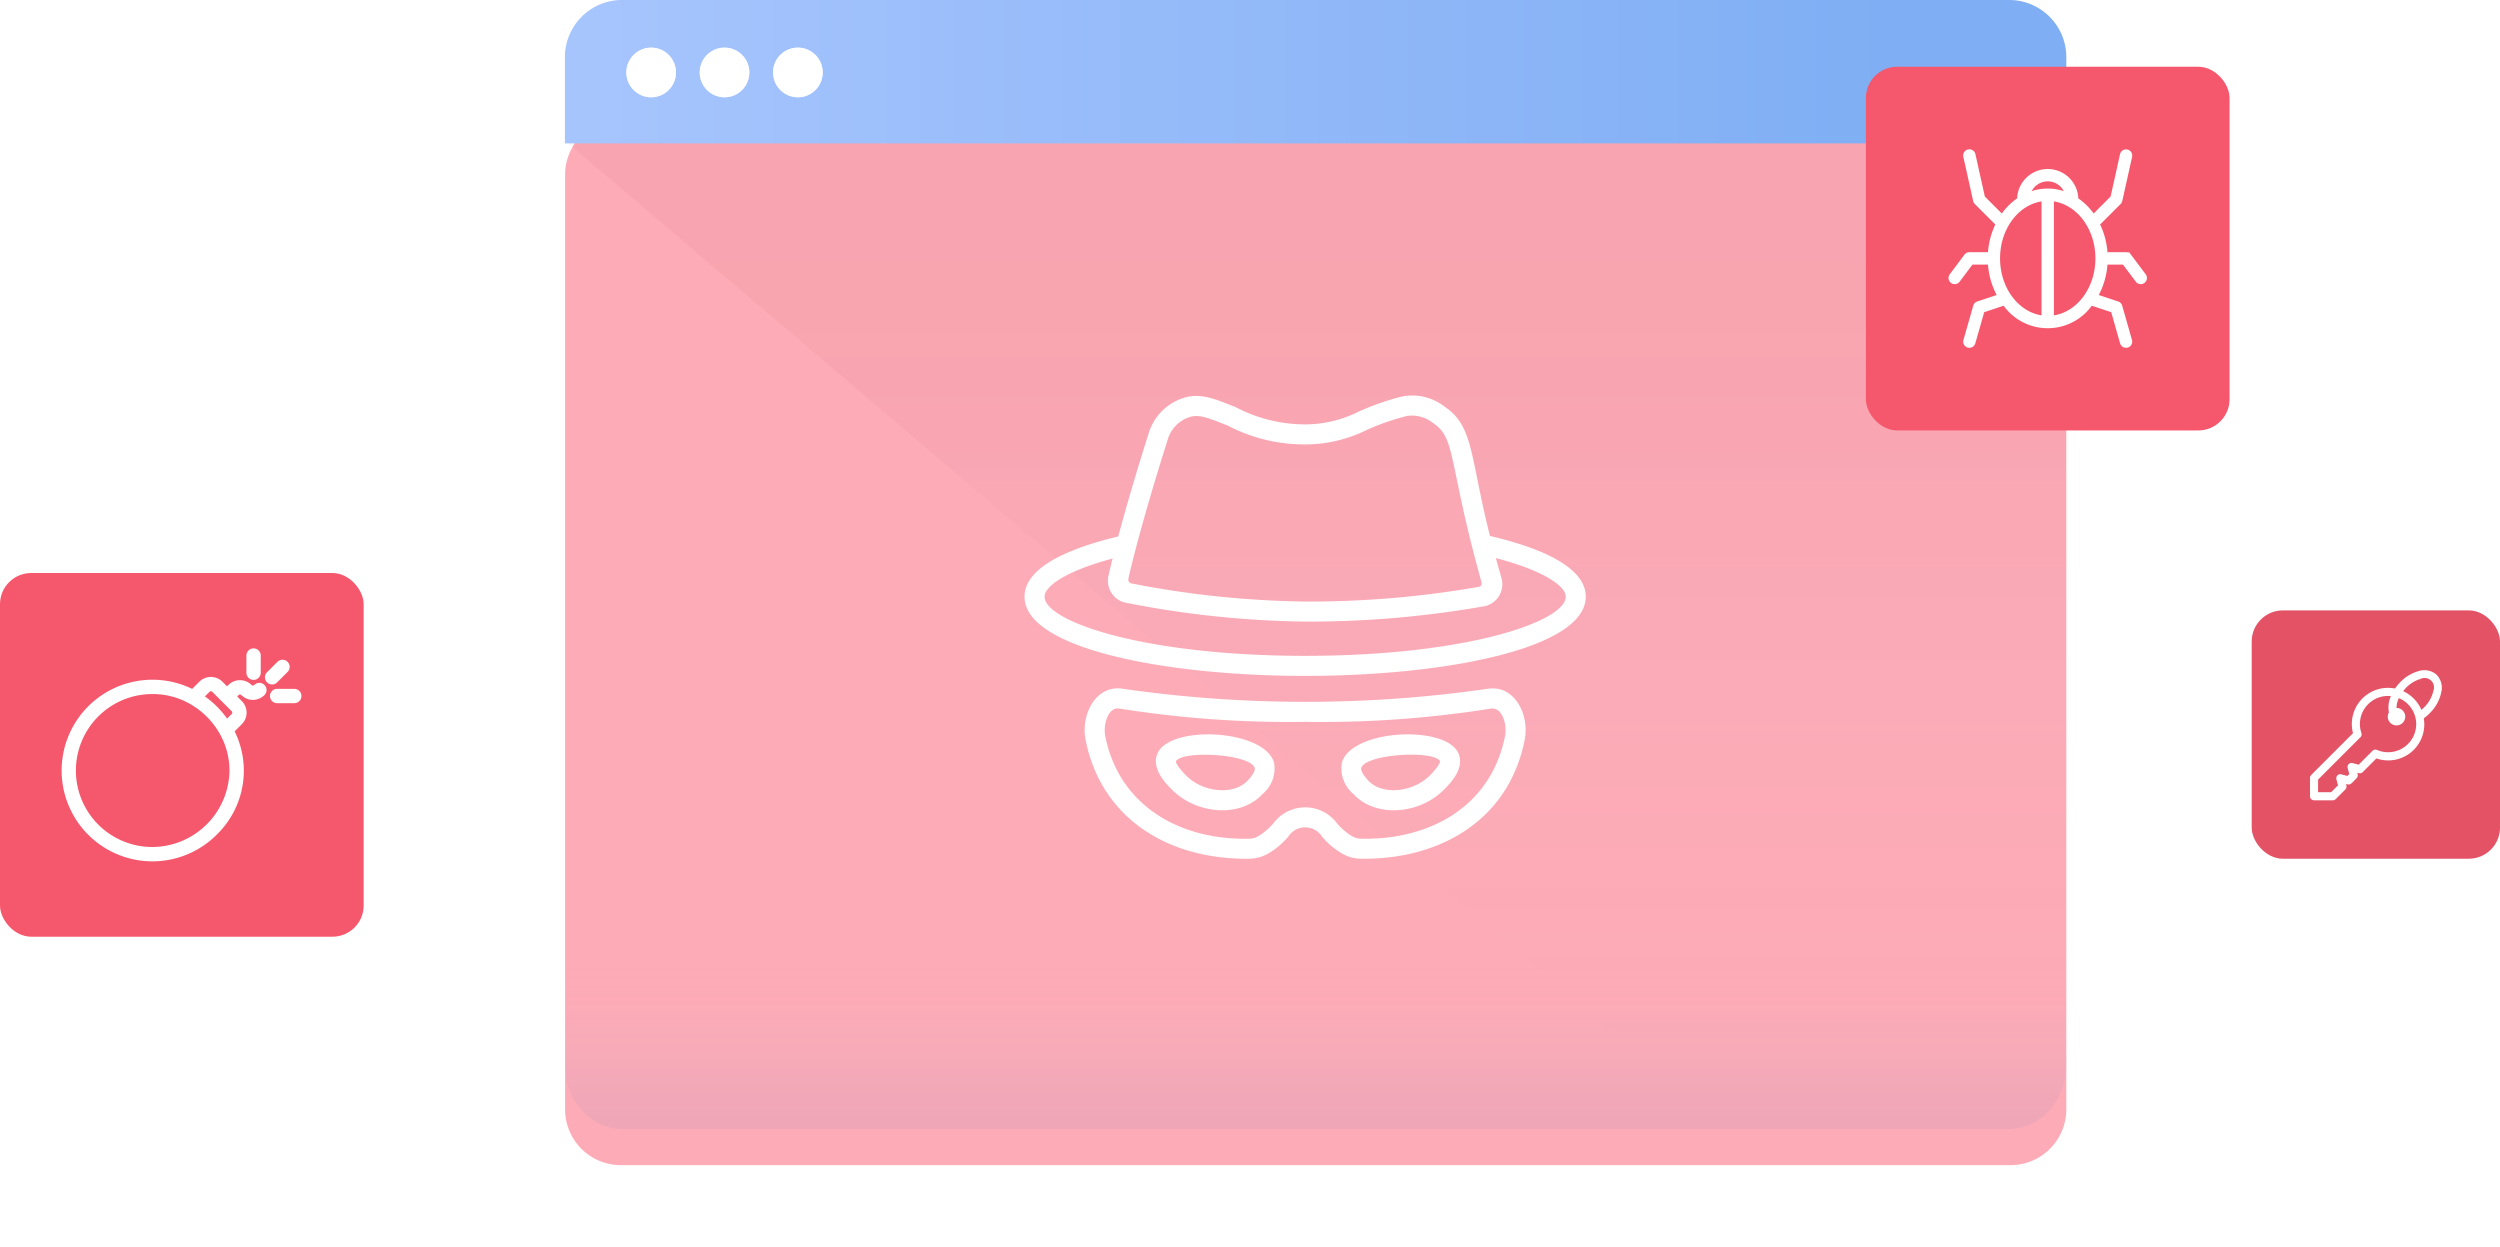 <svg xmlns="http://www.w3.org/2000/svg" xmlns:xlink="http://www.w3.org/1999/xlink" width="481" height="239.864" viewBox="0 0 481 239.864"><defs><filter id="a" x="93.033" y="7.213" width="320.204" height="232.65" filterUnits="userSpaceOnUse"><feOffset dy="6.973" input="SourceAlpha"/><feGaussianBlur stdDeviation="5.229" result="b"/><feFlood flood-color="#deebff" flood-opacity="0.749"/><feComposite operator="in" in2="b"/><feComposite in="SourceGraphic"/></filter><filter id="c" x="93.033" y="7.213" width="320.204" height="232.65" filterUnits="userSpaceOnUse"><feOffset dy="6.973" input="SourceAlpha"/><feGaussianBlur stdDeviation="5.229" result="d"/><feFlood flood-color="#deebff" flood-opacity="0.749"/><feComposite operator="in" in2="d"/><feComposite in="SourceGraphic"/></filter><linearGradient id="e" x1="0.5" y1="0.149" x2="0.5" y2="0.938" gradientUnits="objectBoundingBox"><stop offset="0" stop-color="#b12349"/><stop offset="0.185" stop-color="#932240" stop-opacity="0.839"/><stop offset="0.592" stop-color="#8da4dc" stop-opacity="0.431"/><stop offset="1" stop-color="#cbd0e4" stop-opacity="0"/></linearGradient><linearGradient id="f" y1="0.5" x2="1" y2="0.5" gradientUnits="objectBoundingBox"><stop offset="0" stop-color="#a7c5fd"/><stop offset="0.892" stop-color="#7faef4"/></linearGradient><linearGradient id="g" y1="0.5" x2="3.957" y2="0.5" gradientUnits="objectBoundingBox"><stop offset="0" stop-color="#ddeaff"/><stop offset="1" stop-color="#e3eeff"/></linearGradient><linearGradient id="h" x1="-1.478" y1="0.5" x2="2.478" y2="0.5" xlink:href="#g"/><linearGradient id="i" x1="-2.957" y1="0.5" x2="1" y2="0.5" xlink:href="#g"/><linearGradient id="j" x1="0.5" y1="0.149" x2="0.5" y2="0.938" gradientUnits="objectBoundingBox"><stop offset="0" stop-color="#cbd0e4" stop-opacity="0"/><stop offset="0.408" stop-color="#8da4dc" stop-opacity="0.431"/><stop offset="0.815" stop-color="#537cd5" stop-opacity="0.839"/><stop offset="1" stop-color="#3d6cd3"/></linearGradient></defs><g transform="translate(-126 -322.17)"><g transform="matrix(1, 0, 0, 1, 126, 322.17)" filter="url(#a)"><path d="M310.76,314.1H43.92A10.742,10.742,0,0,1,32.926,303.63V123.3A10.742,10.742,0,0,1,43.92,112.828H310.76A10.742,10.742,0,0,1,321.753,123.3V303.63A10.742,10.742,0,0,1,310.76,314.1Z" transform="translate(75.8 -96.9)" fill="#fff"/></g><g transform="matrix(1, 0, 0, 1, 126, 322.17)" filter="url(#c)"><path d="M310.76,314.1H43.92A10.742,10.742,0,0,1,32.926,303.63V123.3A10.742,10.742,0,0,1,43.92,112.828H310.76A10.742,10.742,0,0,1,321.753,123.3V303.63A10.742,10.742,0,0,1,310.76,314.1Z" transform="translate(75.8 -96.9)" fill="rgba(253,89,111,0.5)"/></g><path d="M321.747,123.3V303.627A10.746,10.746,0,0,1,310.752,314.1H256.269L32.876,123.926s4.922-11.1,10.994-11.1H310.752A10.746,10.746,0,0,1,321.747,123.3Z" transform="translate(201.813 225.272)" opacity="0.05" fill="url(#e)" style="isolation:isolate"/><path d="M321.747,115.806H32.876V99.218a11,11,0,0,1,10.995-11H310.752a11,11,0,0,1,10.995,11Z" transform="translate(201.813 233.949)" fill="url(#f)"/><g transform="translate(246.513 331.337)"><path d="M55.916,111.93a4.774,4.774,0,1,1,4.773-4.774A4.774,4.774,0,0,1,55.916,111.93Z" transform="translate(-51.143 -102.382)" fill="url(#g)"/><path d="M77.719,111.93a4.774,4.774,0,1,1,4.773-4.774A4.773,4.773,0,0,1,77.719,111.93Z" transform="translate(-58.832 -102.382)" fill="url(#h)"/><path d="M99.521,111.93a4.774,4.774,0,1,1,4.773-4.774A4.774,4.774,0,0,1,99.521,111.93Z" transform="translate(-66.521 -102.382)" fill="url(#i)"/><path d="M55.916,111.93a4.774,4.774,0,1,1,4.773-4.774A4.774,4.774,0,0,1,55.916,111.93Z" transform="translate(-51.143 -102.382)" fill="#fff"/><path d="M77.719,111.93a4.774,4.774,0,1,1,4.773-4.774A4.773,4.773,0,0,1,77.719,111.93Z" transform="translate(-58.832 -102.382)" fill="#fff"/><path d="M99.521,111.93a4.774,4.774,0,1,1,4.773-4.774A4.774,4.774,0,0,1,99.521,111.93Z" transform="translate(-66.521 -102.382)" fill="#fff"/></g><path d="M32.876,366.629v24.64c0,6.824,4.923,12.355,10.995,12.355H310.752c6.072,0,10.995-5.531,10.995-12.355v-24.64Z" transform="translate(201.813 135.764)" opacity="0.07" fill="url(#j)" style="isolation:isolate"/><g transform="translate(-749.214 47.704)"><g transform="translate(1072.333 350.561)"><path d="M1161.886,377.584c-3.857-15.233-3.1-21.09-8.678-24.84a10.159,10.159,0,0,0-8.129-2.015,49.073,49.073,0,0,0-8.533,2.97,23.186,23.186,0,0,1-9.78,2.418,28.761,28.761,0,0,1-13.958-3.391c-3.33-1.222-6.683-2.989-10.359-1.529a10.275,10.275,0,0,0-6.286,6.818c-2.189,6.86-4.242,13.867-5.8,19.669-8.485,2.019-18.034,5.611-18.034,11.589,0,10,27.162,15.235,53.993,15.235s53.994-5.231,53.994-15.235C1180.321,383.229,1170.56,379.608,1161.886,377.584Zm-69.573,8.213c1.387-6.166,4.385-16.757,7.53-26.606a6.415,6.415,0,0,1,4.034-4.4c2.027-.809,4.1.25,7.455,1.509a31.87,31.87,0,0,0,15.573,3.665,26.654,26.654,0,0,0,11.184-2.73,44.951,44.951,0,0,1,7.906-2.756,6.555,6.555,0,0,1,5.058,1.466c4.334,2.916,2.772,7.5,9.217,30.582a.677.677,0,0,1-.472.834l-.068.015a189.138,189.138,0,0,1-33.386,2.828,184.785,184.785,0,0,1-33.431-3.488.771.771,0,0,1-.6-.909Zm34.014,14.854c-31.064,0-50.136-6.625-50.136-11.378,0-2.007,4.086-4.942,13.081-7.342-.309,1.244-.591,2.426-.818,3.451a4.329,4.329,0,0,0,3.432,5.074c.1.021.206.036.308.048a188.331,188.331,0,0,0,34.113,3.557,194.312,194.312,0,0,0,34.073-2.882,4.34,4.34,0,0,0,3.742-5.433c-.4-1.388-.771-2.673-1.112-3.908,9.254,2.422,13.454,5.4,13.454,7.436C1176.464,394.026,1157.39,400.651,1126.326,400.651Z" transform="translate(-1072.333 -350.561)" fill="#fff"/><path d="M1158.227,391.737a246.5,246.5,0,0,1-70.072-.01c-5.116-.878-8.2,4.821-7.2,9.85,3,15.085,15.879,23.065,31.533,22.839a7.374,7.374,0,0,0,3.616-1.008,14.954,14.954,0,0,0,3.831-3.23,3.843,3.843,0,0,1,6.508,0,15.036,15.036,0,0,0,3.836,3.232,7.363,7.363,0,0,0,3.61,1.007c15.46.222,28.5-7.585,31.534-22.839C1166.422,396.589,1163.365,390.843,1158.227,391.737Zm3.418,9.1c-2.7,13.516-14.434,20.008-27.682,19.734a3.5,3.5,0,0,1-1.708-.473,11.25,11.25,0,0,1-2.923-2.48,7.643,7.643,0,0,0-12.268,0,11.221,11.221,0,0,1-2.935,2.48,3.5,3.5,0,0,1-1.719.468c-13.113.317-24.974-6.17-27.68-19.734-.443-2.229.556-5.692,2.751-5.3a207.648,207.648,0,0,0,35.709,2.558h.036a207.376,207.376,0,0,0,35.673-2.553C1161.091,395.158,1162.092,398.588,1161.645,400.835Z" transform="translate(-1069.198 -335.295)" fill="#fff"/><path d="M1090.965,402.015c-.985,2.86,1.783,5.615,2.963,6.792,4.611,4.6,13.017,5.471,17.381.746a6.421,6.421,0,0,0,2.192-6C1111.7,397.045,1092.994,396.132,1090.965,402.015Zm17.507,4.917c-2.72,2.95-8.607,2.347-11.821-.857-1.993-1.983-2.051-2.71-2.051-2.782h0c1.274-2.211,14.431-1.422,15.181,1.287C1109.823,404.7,1109.91,405.374,1108.473,406.932Z" transform="translate(-1065.486 -332.896)" fill="#fff"/><path d="M1116.872,403.553a6.416,6.416,0,0,0,2.192,5.993c4.314,4.68,12.707,3.926,17.379-.745,1.182-1.178,3.949-3.935,2.967-6.791C1137.381,396.143,1118.673,397.032,1116.872,403.553Zm16.848,2.524c-3.067,3.052-9,3.912-11.821.855-1.436-1.557-1.344-2.232-1.311-2.351v.01c.756-2.741,13.888-3.5,15.166-1.35C1135.764,403.365,1135.711,404.09,1133.72,406.077Z" transform="translate(-1055.815 -332.897)" fill="#fff"/></g></g><g transform="translate(0 -27)"><g transform="translate(-62.033 18.738)"><g transform="translate(-507.39 19.633)"><g transform="translate(1054.422 323.642)"><rect width="69.967" height="69.973" rx="6" fill="#f5586d"/></g></g></g><path d="M823.475,345.255a.939.939,0,0,0-.189-1.317l-3.39-2.544v-3.338a14.59,14.59,0,0,0,6.244-1.8l1.34,4.021a.94.94,0,0,0,.635.608l6.594,1.884a.943.943,0,0,0,1.165-.647.969.969,0,0,0,.036-.259.942.942,0,0,0-.683-.9l-6.116-1.747-1.344-4.033a10.223,10.223,0,0,0,0-16.771l1.344-4.033,6.116-1.747a.944.944,0,0,0,.683-.905.964.964,0,0,0-.036-.259.943.943,0,0,0-1.165-.647l-6.594,1.883a.942.942,0,0,0-.635.608l-1.34,4.02a14.62,14.62,0,0,0-6.244-1.8v-3.337l3.39-2.544a.941.941,0,1,0-1.129-1.507l-3.768,2.826a.939.939,0,0,0-.378.754v3.808a14.679,14.679,0,0,0-5.715,1.522.922.922,0,0,0-.213-.344l-3.768-3.768a.946.946,0,0,0-.461-.254l-8.478-1.884a.942.942,0,0,0-.408,1.84l8.21,1.824,3.524,3.522a12.1,12.1,0,0,0-3.16,3.162,5.642,5.642,0,0,0,0,11.282,12.059,12.059,0,0,0,3.16,3.162l-3.524,3.524-8.21,1.825a.942.942,0,1,0,.408,1.839l8.478-1.883a.952.952,0,0,0,.461-.254l3.768-3.768a.916.916,0,0,0,.213-.344,14.675,14.675,0,0,0,5.715,1.522v3.808a.942.942,0,0,0,.378.754l3.768,2.825A.94.94,0,0,0,823.475,345.255Zm-4.521-27.882c5.862,0,10.679,3.718,11.246,8.478H807.707C808.274,321.092,813.093,317.373,818.954,317.373Zm-15.071,9.42a3.745,3.745,0,0,1,2.557-3.544,9.658,9.658,0,0,0,0,7.082A3.741,3.741,0,0,1,803.883,326.793Zm3.824.942H830.2c-.567,4.76-5.386,8.477-11.246,8.477S808.274,332.5,807.707,327.735Z" transform="translate(846.776 -420.07) rotate(90)" fill="#fff" stroke="#fff" stroke-miterlimit="10" stroke-width="0.495"/></g><g transform="translate(-359 70.406)"><g transform="translate(-62.033 18.738)"><g transform="translate(-507.39 19.633)"><g transform="translate(1054.422 323.642)"><rect width="69.967" height="69.973" rx="6" fill="#f5586d"/></g></g></g></g><g transform="translate(447 122.616)"><g transform="translate(-434.808 -26.28)"><g transform="translate(547.033 343.275)"><rect width="47.776" height="47.78" rx="6" fill="#e35265"/></g></g><path d="M937.622,685.209a3.624,3.624,0,0,0-3.509-.659,7.865,7.865,0,0,0-3.632,2.289,9.069,9.069,0,0,0-.838,1.048,6.96,6.96,0,0,0-8.085,8.589l-8.047,8.047a.778.778,0,0,0-.228.55v3.54a.778.778,0,0,0,.779.779h3.612a.778.778,0,0,0,.55-.228l1.874-1.874a.9.9,0,0,0,.184-.819l-.06-.222.293.079a.782.782,0,0,0,.747-.2l1-1a.893.893,0,0,0,.183-.818l-.059-.222.286.077a.78.78,0,0,0,.755-.2l2.631-2.631a6.938,6.938,0,0,0,9.118-7.706l.271-.211a9.061,9.061,0,0,0,1.051-.964,7.859,7.859,0,0,0,2.027-3.784A3.62,3.62,0,0,0,937.622,685.209ZM928.3,700.14a5.378,5.378,0,0,1-2.129-.436.777.777,0,0,0-.857.165l-2.671,2.671-1.157-.31a.779.779,0,0,0-.954.954l.31,1.157-.367.365-1.157-.31a.779.779,0,0,0-.954.954l.31,1.157-1.328,1.328H914.84V705.4l8.147-8.147a.78.78,0,0,0,.188-.8,5.4,5.4,0,0,1,5.128-7.139q.275,0,.544.027a5.23,5.23,0,0,0-.381,3.143,1.665,1.665,0,0,0-.22.817,1.682,1.682,0,1,0,1.683-1.681,4.384,4.384,0,0,1,.456-1.888,5.413,5.413,0,0,1-2.082,10.41ZM937,688.373a6.286,6.286,0,0,1-1.635,3.012,7.6,7.6,0,0,1-.645.609,7.008,7.008,0,0,0-3.508-3.6c.131-.168.263-.336.413-.5a6.282,6.282,0,0,1,2.889-1.844A1.811,1.811,0,0,1,937,688.373Z" transform="translate(-789.839 -355.858)" fill="#fff"/></g><g transform="translate(138.467 418.641)"><g transform="translate(39.045 30.958)"><path d="M447.394,53.8a.879.879,0,0,0-1.244,0l-1.963,1.963A.879.879,0,1,0,445.431,57l1.963-1.963A.879.879,0,0,0,447.394,53.8Z" transform="translate(-443.93 -53.538)" fill="#fff" stroke="#fff" stroke-width="1"/></g><g transform="translate(35.44 28.781)"><path d="M403.824,28.781a.879.879,0,0,0-.879.879v3.3a.879.879,0,1,0,1.759,0v-3.3A.879.879,0,0,0,403.824,28.781Z" transform="translate(-402.945 -28.781)" fill="#fff" stroke="#fff" stroke-width="1"/></g><g transform="translate(39.97 36.564)"><path d="M458.63,117.269h-3.3a.879.879,0,0,0,0,1.759h3.3a.879.879,0,1,0,0-1.759Z" transform="translate(-454.447 -117.269)" fill="#fff" stroke="#fff" stroke-width="1"/></g><g transform="translate(0 34.271)"><path d="M38.06,92.6a.88.88,0,0,0-1.244,0,.879.879,0,0,1-1.245,0,2.641,2.641,0,0,0-3.731,0l-.622.622-1.244-1.244a2.638,2.638,0,0,0-3.731,0l-1.635,1.635a16.971,16.971,0,1,0,4.31,27.046,16.633,16.633,0,0,0,3.152-19.583l1.635-1.635a2.638,2.638,0,0,0,0-3.731l-1.244-1.244.622-.622a.88.88,0,0,1,1.243,0,2.638,2.638,0,0,0,3.731,0A.88.88,0,0,0,38.06,92.6ZM32.186,108.71a15.417,15.417,0,0,1-15.214,15.214,15.214,15.214,0,1,1,0-30.427,14.946,14.946,0,0,1,7.4,1.984,15.663,15.663,0,0,1,5.834,5.834h0A14.946,14.946,0,0,1,32.186,108.71Zm.534-11.137a.873.873,0,0,1-.258.622L31.153,99.5a17.428,17.428,0,0,0-4.975-4.975l1.309-1.309a.879.879,0,0,1,1.243,0L30.6,95.086l.009.008,1.857,1.857A.873.873,0,0,1,32.72,97.573Z" transform="translate(0 -91.204)" fill="#fff" stroke="#fff" stroke-width="1"/></g></g></g></svg>